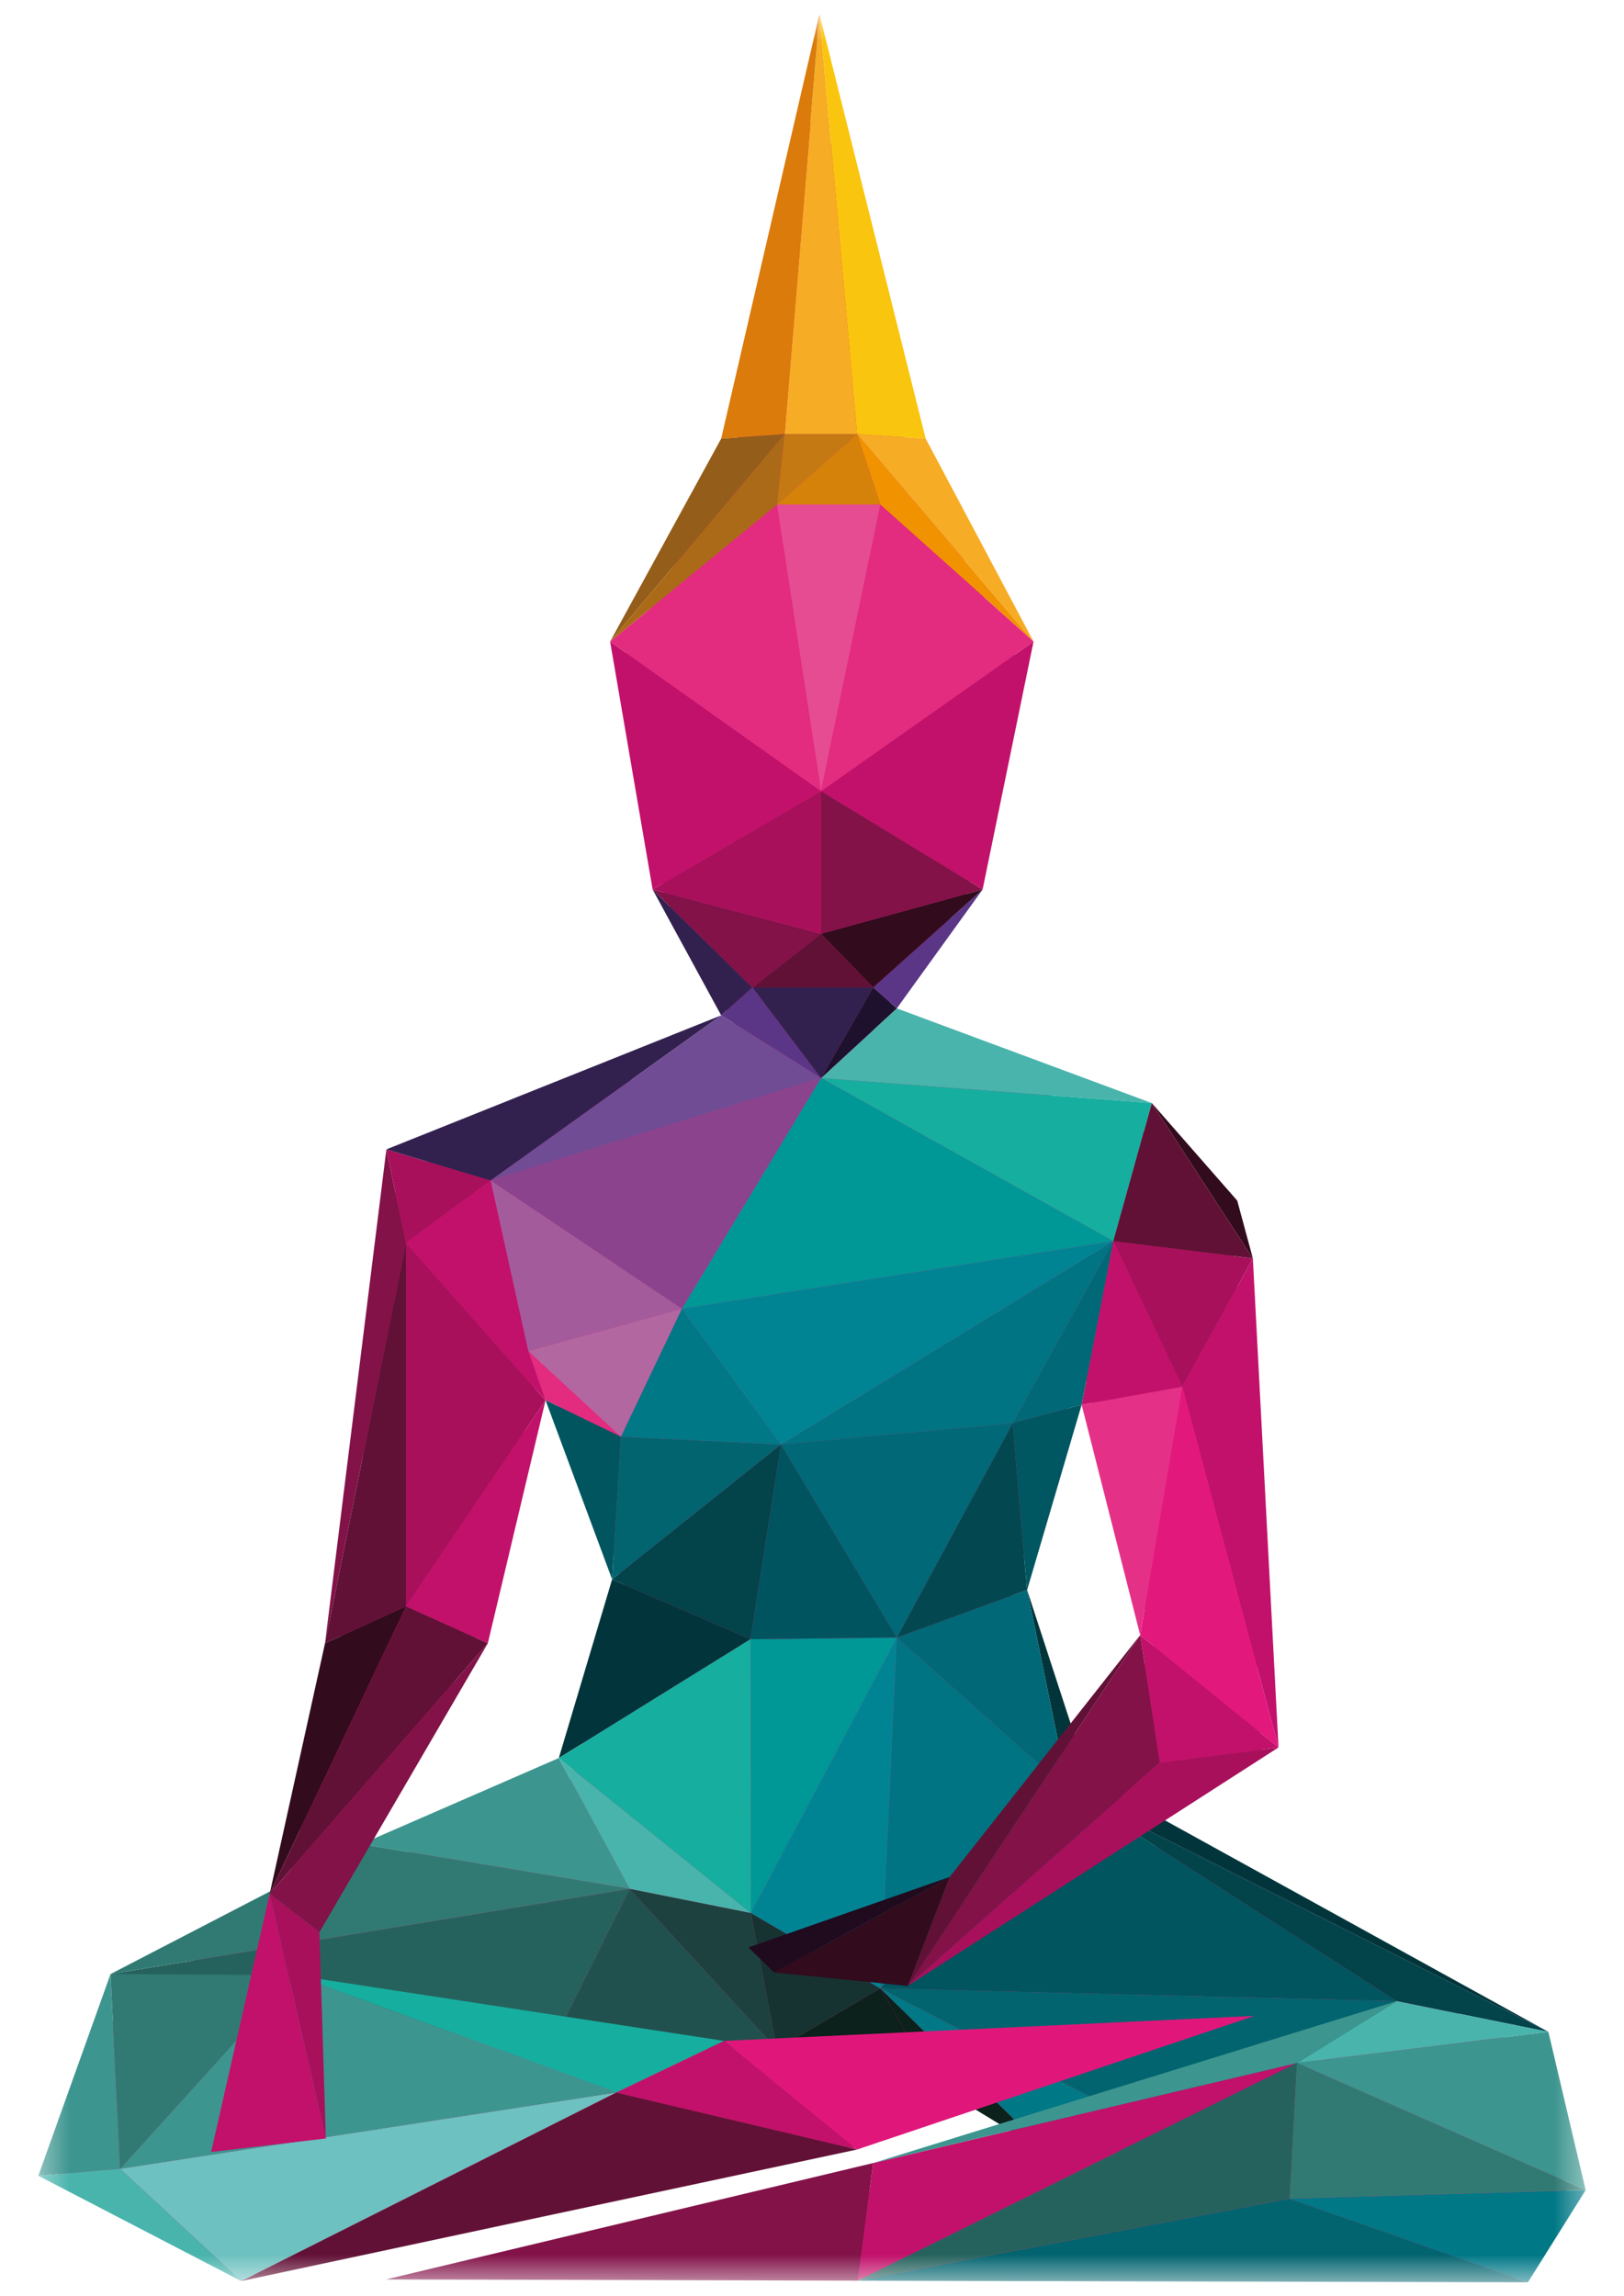 <svg width="58" height="82" viewBox="0 0 58 82" fill="none" xmlns="http://www.w3.org/2000/svg">
<g clip-path="url(#clip0_1_1548)">
<mask id="mask0_1_1548" style="mask-type:luminance" maskUnits="userSpaceOnUse" x="1" y="0" width="56" height="82">
<path d="M56.631 0.5H1.369V81.5H56.631V0.5Z" fill="white"/>
</mask>
<g mask="url(#mask0_1_1548)">
<path d="M30.597 81.339L19.098 80.49L31.255 78.207L36.941 76.451L34.85 75.177L30.425 76.67L8.601 81.339L1.999 77.826L4.319 71.342L10.047 68.371L12.066 59.238L14.214 41.893L26.444 36.99L23.737 32.042L22.277 23.465L26.186 16.323L29.207 3.237L32.487 16.323L36.267 23.451L34.506 31.999L31.098 36.726L40.75 40.312L43.642 43.606L44.158 45.494L45.06 62.575L40.492 65.502L54.769 73.377L56.001 78.558L54.225 81.398L30.597 81.354V81.339ZM12.023 67.244L20.343 63.629L22.377 56.837L19.327 48.611L16.878 58.93L12.023 67.259V67.244ZM36.067 57.233L37.986 63.102L41.251 58.96L38.616 48.582L36.081 57.233H36.067Z" fill="#E32B80"/>
<path d="M38.874 63.497L38.144 63.921L36.683 56.778L38.874 63.497Z" fill="#02353B"/>
<path d="M19.484 50.002L17.422 58.681L14.501 57.364L19.484 50.002Z" fill="#C2116A"/>
<path d="M44.745 44.937L41.136 39.39L44.187 42.874L44.745 44.937Z" fill="#320B1D"/>
<path d="M31.442 71.005L33.461 74.489L27.747 73.172L31.442 71.005Z" fill="#0C201C"/>
<path d="M33.461 74.489L31.442 71.005L37.542 76.977L33.461 74.489Z" fill="#0C201C"/>
<path d="M45.661 62.399L42.225 49.519L44.745 44.938L45.661 62.399Z" fill="#C2116A"/>
<path d="M42.225 49.519L40.721 58.389L38.63 50.163L42.225 49.519Z" fill="#E43187"/>
<path d="M40.721 58.389L42.225 49.519L45.662 62.399L40.721 58.389Z" fill="#E3187D"/>
<path d="M12.897 65.853L19.957 62.779L22.491 67.448L12.897 65.853Z" fill="#3D958F"/>
<path d="M27.747 73.172L19.642 73.157L22.491 67.449L27.747 73.172Z" fill="#21514E"/>
<path d="M14.501 57.364V44.381L19.484 50.002L14.501 57.364Z" fill="#A8105C"/>
<path d="M11.608 58.681L13.799 41.044L14.501 44.381L11.608 58.681Z" fill="#821248"/>
<path d="M11.608 58.681L14.501 44.381V57.364L11.608 58.681Z" fill="#621136"/>
<path d="M41.423 62.941L40.721 58.389L45.662 62.399L41.423 62.941Z" fill="#C2116A"/>
<path d="M26.816 68.312L31.442 71.006L27.747 73.172L26.816 68.312Z" fill="#163331"/>
<path d="M27.747 73.172L22.491 67.449L26.816 68.312L27.747 73.172Z" fill="#1C413F"/>
<path d="M19.957 62.779L26.816 68.312L22.491 67.448L19.957 62.779Z" fill="#49B4AC"/>
<path d="M42.511 76.714L37.542 76.977L31.442 71.005L42.511 76.714Z" fill="#007886"/>
<path d="M14.501 44.381L17.522 42.156L19.484 50.002L14.501 44.381Z" fill="#C2116A"/>
<path d="M13.799 41.044L17.522 42.156L14.501 44.381L13.799 41.044Z" fill="#A8105C"/>
<path d="M25.756 36.258L17.522 42.156L13.799 41.044L25.756 36.258Z" fill="#32214F"/>
<path d="M32.029 36.009L41.136 39.39L29.322 38.497L32.029 36.009Z" fill="#49B4AC"/>
<path d="M29.322 38.497L17.522 42.156L25.756 36.258L29.322 38.497Z" fill="#704C94"/>
<path d="M25.756 36.258L29.322 38.497L26.873 35.262L25.756 36.258Z" fill="#5C3686"/>
<path d="M36.683 56.778L38.143 63.921L32.029 58.476L36.683 56.778Z" fill="#006876"/>
<path d="M32.029 58.477L38.144 63.921L31.442 71.006L32.029 58.477Z" fill="#007482"/>
<path d="M32.029 58.477L31.442 71.006L26.816 68.312L32.029 58.477Z" fill="#008494"/>
<path d="M26.816 68.312L26.802 58.535L32.029 58.477L26.816 68.312Z" fill="#009797"/>
<path d="M26.802 58.535L19.957 62.78L21.861 56.398L26.802 58.535Z" fill="#02353B"/>
<path d="M19.957 62.78L26.802 58.535L26.816 68.313L19.957 62.78Z" fill="#16AE9F"/>
<path d="M29.322 38.497L31.184 35.262L32.029 36.009L29.322 38.497Z" fill="#1D112D"/>
<path d="M26.873 35.262H31.184L29.322 38.497L26.873 35.262Z" fill="#32214F"/>
<path d="M39.762 44.322L29.322 38.497L41.136 39.39L39.762 44.322Z" fill="#16AE9F"/>
<path d="M39.762 44.323L42.225 49.519L38.63 50.163L39.762 44.323Z" fill="#C2116A"/>
<path d="M42.225 49.519L39.762 44.323L44.745 44.938L42.225 49.519Z" fill="#A8105C"/>
<path d="M39.762 44.323L41.136 39.39L44.745 44.937L39.762 44.323Z" fill="#621136"/>
<path d="M3.947 70.493L22.492 67.449L19.642 73.157L3.947 70.493Z" fill="#26625D"/>
<path d="M3.947 70.493L12.897 65.853L22.492 67.448L3.947 70.493Z" fill="#317A74"/>
<path d="M28.019 15.503L29.265 0.5L30.611 15.503H28.019Z" fill="#F6AC24"/>
<path d="M25.756 15.664L29.265 0.5L28.019 15.503L25.756 15.664Z" fill="#DA7B0B"/>
<path d="M25.756 15.664L28.019 15.503L21.79 22.909L25.756 15.664Z" fill="#945D19"/>
<path d="M38.144 63.921L49.886 71.459L31.442 71.006L38.144 63.921Z" fill="#00555F"/>
<path d="M31.442 71.005L49.886 71.459L42.511 76.714L31.442 71.005Z" fill="#02646F"/>
<path d="M13.785 81.397L31.184 77.241L30.64 81.441L13.785 81.397Z" fill="#821248"/>
<path d="M25.756 36.258L23.308 31.764L26.873 35.262L25.756 36.258Z" fill="#32214F"/>
<path d="M18.868 48.245L22.176 51.304L19.484 50.002L18.868 48.245Z" fill="#E32B80"/>
<path d="M19.484 50.002L22.177 51.304L21.861 56.398L19.484 50.002Z" fill="#00555F"/>
<path d="M25.857 72.879L44.802 71.986L30.611 76.758L25.857 72.879Z" fill="#E1167B"/>
<path d="M36.167 50.822L39.762 44.323L38.63 50.163L36.167 50.822Z" fill="#006876"/>
<path d="M36.167 50.821L36.683 56.778L32.029 58.476L36.167 50.821Z" fill="#034850"/>
<path d="M36.683 56.778L36.167 50.821L38.63 50.163L36.683 56.778Z" fill="#005661"/>
<path d="M27.89 51.583L26.802 58.535L21.861 56.398L27.89 51.583Z" fill="#03434A"/>
<path d="M36.167 50.821L32.029 58.476L27.89 51.582L36.167 50.821Z" fill="#006876"/>
<path d="M39.762 44.323L36.167 50.822L27.89 51.583L39.762 44.323Z" fill="#007482"/>
<path d="M21.861 56.398L22.176 51.304L27.89 51.582L21.861 56.398Z" fill="#02646F"/>
<path d="M27.89 51.583L32.029 58.476L26.802 58.535L27.89 51.583Z" fill="#00545F"/>
<path d="M32.029 36.009L31.184 35.262L35.093 31.764L32.029 36.009Z" fill="#5C3686"/>
<path d="M49.886 71.459L38.143 63.921L55.299 72.557L49.886 71.459Z" fill="#03434A"/>
<path d="M38.874 63.497L55.299 72.557L38.143 63.922L38.874 63.497Z" fill="#02353B"/>
<path d="M22.176 51.304L18.868 48.245L24.353 46.738L22.176 51.304Z" fill="#B367A1"/>
<path d="M17.522 42.156L29.322 38.497L24.353 46.738L17.522 42.156Z" fill="#8B438D"/>
<path d="M24.353 46.738L18.868 48.245L17.522 42.156L24.353 46.738Z" fill="#A45B9B"/>
<path d="M27.89 51.583L22.177 51.304L24.353 46.738L27.89 51.583Z" fill="#007886"/>
<path d="M39.762 44.322L24.353 46.738L29.322 38.497L39.762 44.322Z" fill="#009797"/>
<path d="M39.762 44.323L27.89 51.583L24.353 46.738L39.762 44.323Z" fill="#008494"/>
<path d="M30.611 76.758L22.005 74.723L25.857 72.879L30.611 76.758Z" fill="#C2116A"/>
<path d="M10.548 70.537L25.857 72.879L22.005 74.723L10.548 70.537Z" fill="#16AE9F"/>
<path d="M35.093 31.764L29.322 28.251L36.912 22.909L35.093 31.764Z" fill="#C2116A"/>
<path d="M31.442 18.02L30.611 15.503L36.912 22.909L31.442 18.02Z" fill="#F19300"/>
<path d="M30.611 15.503L33.06 15.664L36.912 22.909L30.611 15.503Z" fill="#F6AC24"/>
<path d="M33.06 15.664L30.611 15.503L29.265 0.5L33.06 15.664Z" fill="#FAC50E"/>
<path d="M28.019 15.503H30.611L27.747 18.02L28.019 15.503Z" fill="#C47912"/>
<path d="M30.611 15.503L27.747 18.02H31.442L30.611 15.503Z" fill="#D5820A"/>
<path d="M22.005 74.723L30.611 76.758L8.615 81.456L22.005 74.723Z" fill="#621136"/>
<path d="M29.322 33.345L35.093 31.764L31.184 35.262L29.322 33.345Z" fill="#320B1D"/>
<path d="M23.308 31.764L29.322 33.345L26.873 35.262L23.308 31.764Z" fill="#821248"/>
<path d="M31.184 35.263H26.873L29.322 33.345L31.184 35.263Z" fill="#621136"/>
<path d="M21.79 22.909L29.322 28.251L23.308 31.764L21.79 22.909Z" fill="#C2116A"/>
<path d="M23.308 31.764L29.322 28.252V33.345L23.308 31.764Z" fill="#A8105C"/>
<path d="M31.442 18.02L29.322 28.252L27.747 18.02H31.442Z" fill="#E64C91"/>
<path d="M29.322 28.252L21.79 22.909L27.747 18.02L29.322 28.252Z" fill="#E32B80"/>
<path d="M29.322 28.252L31.442 18.02L36.912 22.909L29.322 28.252Z" fill="#E32B80"/>
<path d="M35.093 31.764L29.322 33.345V28.252L35.093 31.764Z" fill="#821248"/>
<path d="M27.747 18.02L21.79 22.909L28.019 15.503L27.747 18.02Z" fill="#AB6A17"/>
<path d="M55.299 72.557L46.32 73.669L49.886 71.459L55.299 72.557Z" fill="#49B4AC"/>
<path d="M46.32 73.669L30.64 81.442L31.184 77.241L46.32 73.669Z" fill="#C2116A"/>
<path d="M31.184 77.241L49.886 71.459L46.32 73.669L31.184 77.241Z" fill="#3D958F"/>
<path d="M9.632 67.624L11.608 58.681L14.501 57.364L9.632 67.624Z" fill="#320B1D"/>
<path d="M9.632 67.624L14.501 57.364L17.422 58.681L9.632 67.624Z" fill="#621136"/>
<path d="M17.422 58.681L11.408 69L9.632 67.624L17.422 58.681Z" fill="#821248"/>
<path d="M8.615 81.456L4.29 77.446L22.005 74.723L8.615 81.456Z" fill="#6DC1C0"/>
<path d="M10.548 70.537L22.005 74.723L4.29 77.446L10.548 70.537Z" fill="#3D958F"/>
<path d="M4.29 77.446L1.369 77.695L3.947 70.493L4.29 77.446Z" fill="#3D958F"/>
<path d="M3.947 70.493L10.549 70.537L4.291 77.446L3.947 70.493Z" fill="#317A74"/>
<path d="M4.29 77.446L8.615 81.456L1.369 77.695L4.29 77.446Z" fill="#49B4AC"/>
<path d="M11.637 76.363L9.632 67.624L11.408 69L11.637 76.363Z" fill="#A8105C"/>
<path d="M11.637 76.363L7.541 76.846L9.632 67.624L11.637 76.363Z" fill="#C2116A"/>
<path d="M30.64 81.442L46.062 78.514L54.569 81.5L30.64 81.442Z" fill="#02646F"/>
<path d="M46.062 78.514L30.64 81.442L46.32 73.669L46.062 78.514Z" fill="#26625D"/>
<path d="M54.569 81.5L46.063 78.514L56.631 78.207L54.569 81.5Z" fill="#007886"/>
<path d="M55.299 72.557L56.631 78.207L46.32 73.669L55.299 72.557Z" fill="#3D958F"/>
<path d="M56.631 78.207L46.063 78.514L46.32 73.669L56.631 78.207Z" fill="#317A74"/>
<path d="M41.423 62.941L32.415 70.918L40.721 58.389L41.423 62.941Z" fill="#821248"/>
<path d="M45.662 62.399L32.415 70.918L41.423 62.941L45.662 62.399Z" fill="#A8105C"/>
<path d="M33.919 67.024L40.721 58.389L32.415 70.918L33.919 67.024Z" fill="#621136"/>
<path d="M27.647 70.435L26.73 69.542L33.919 67.024L27.647 70.435Z" fill="#200A1E"/>
<path d="M27.647 70.435L33.919 67.024L32.415 70.918L27.647 70.435Z" fill="#320B1D"/>
</g>
</g>
<defs>
<clipPath id="clip0_1_1548">
<rect width="57" height="81" fill="white" transform="translate(0.5 0.5)"/>
</clipPath>
</defs>
</svg>
